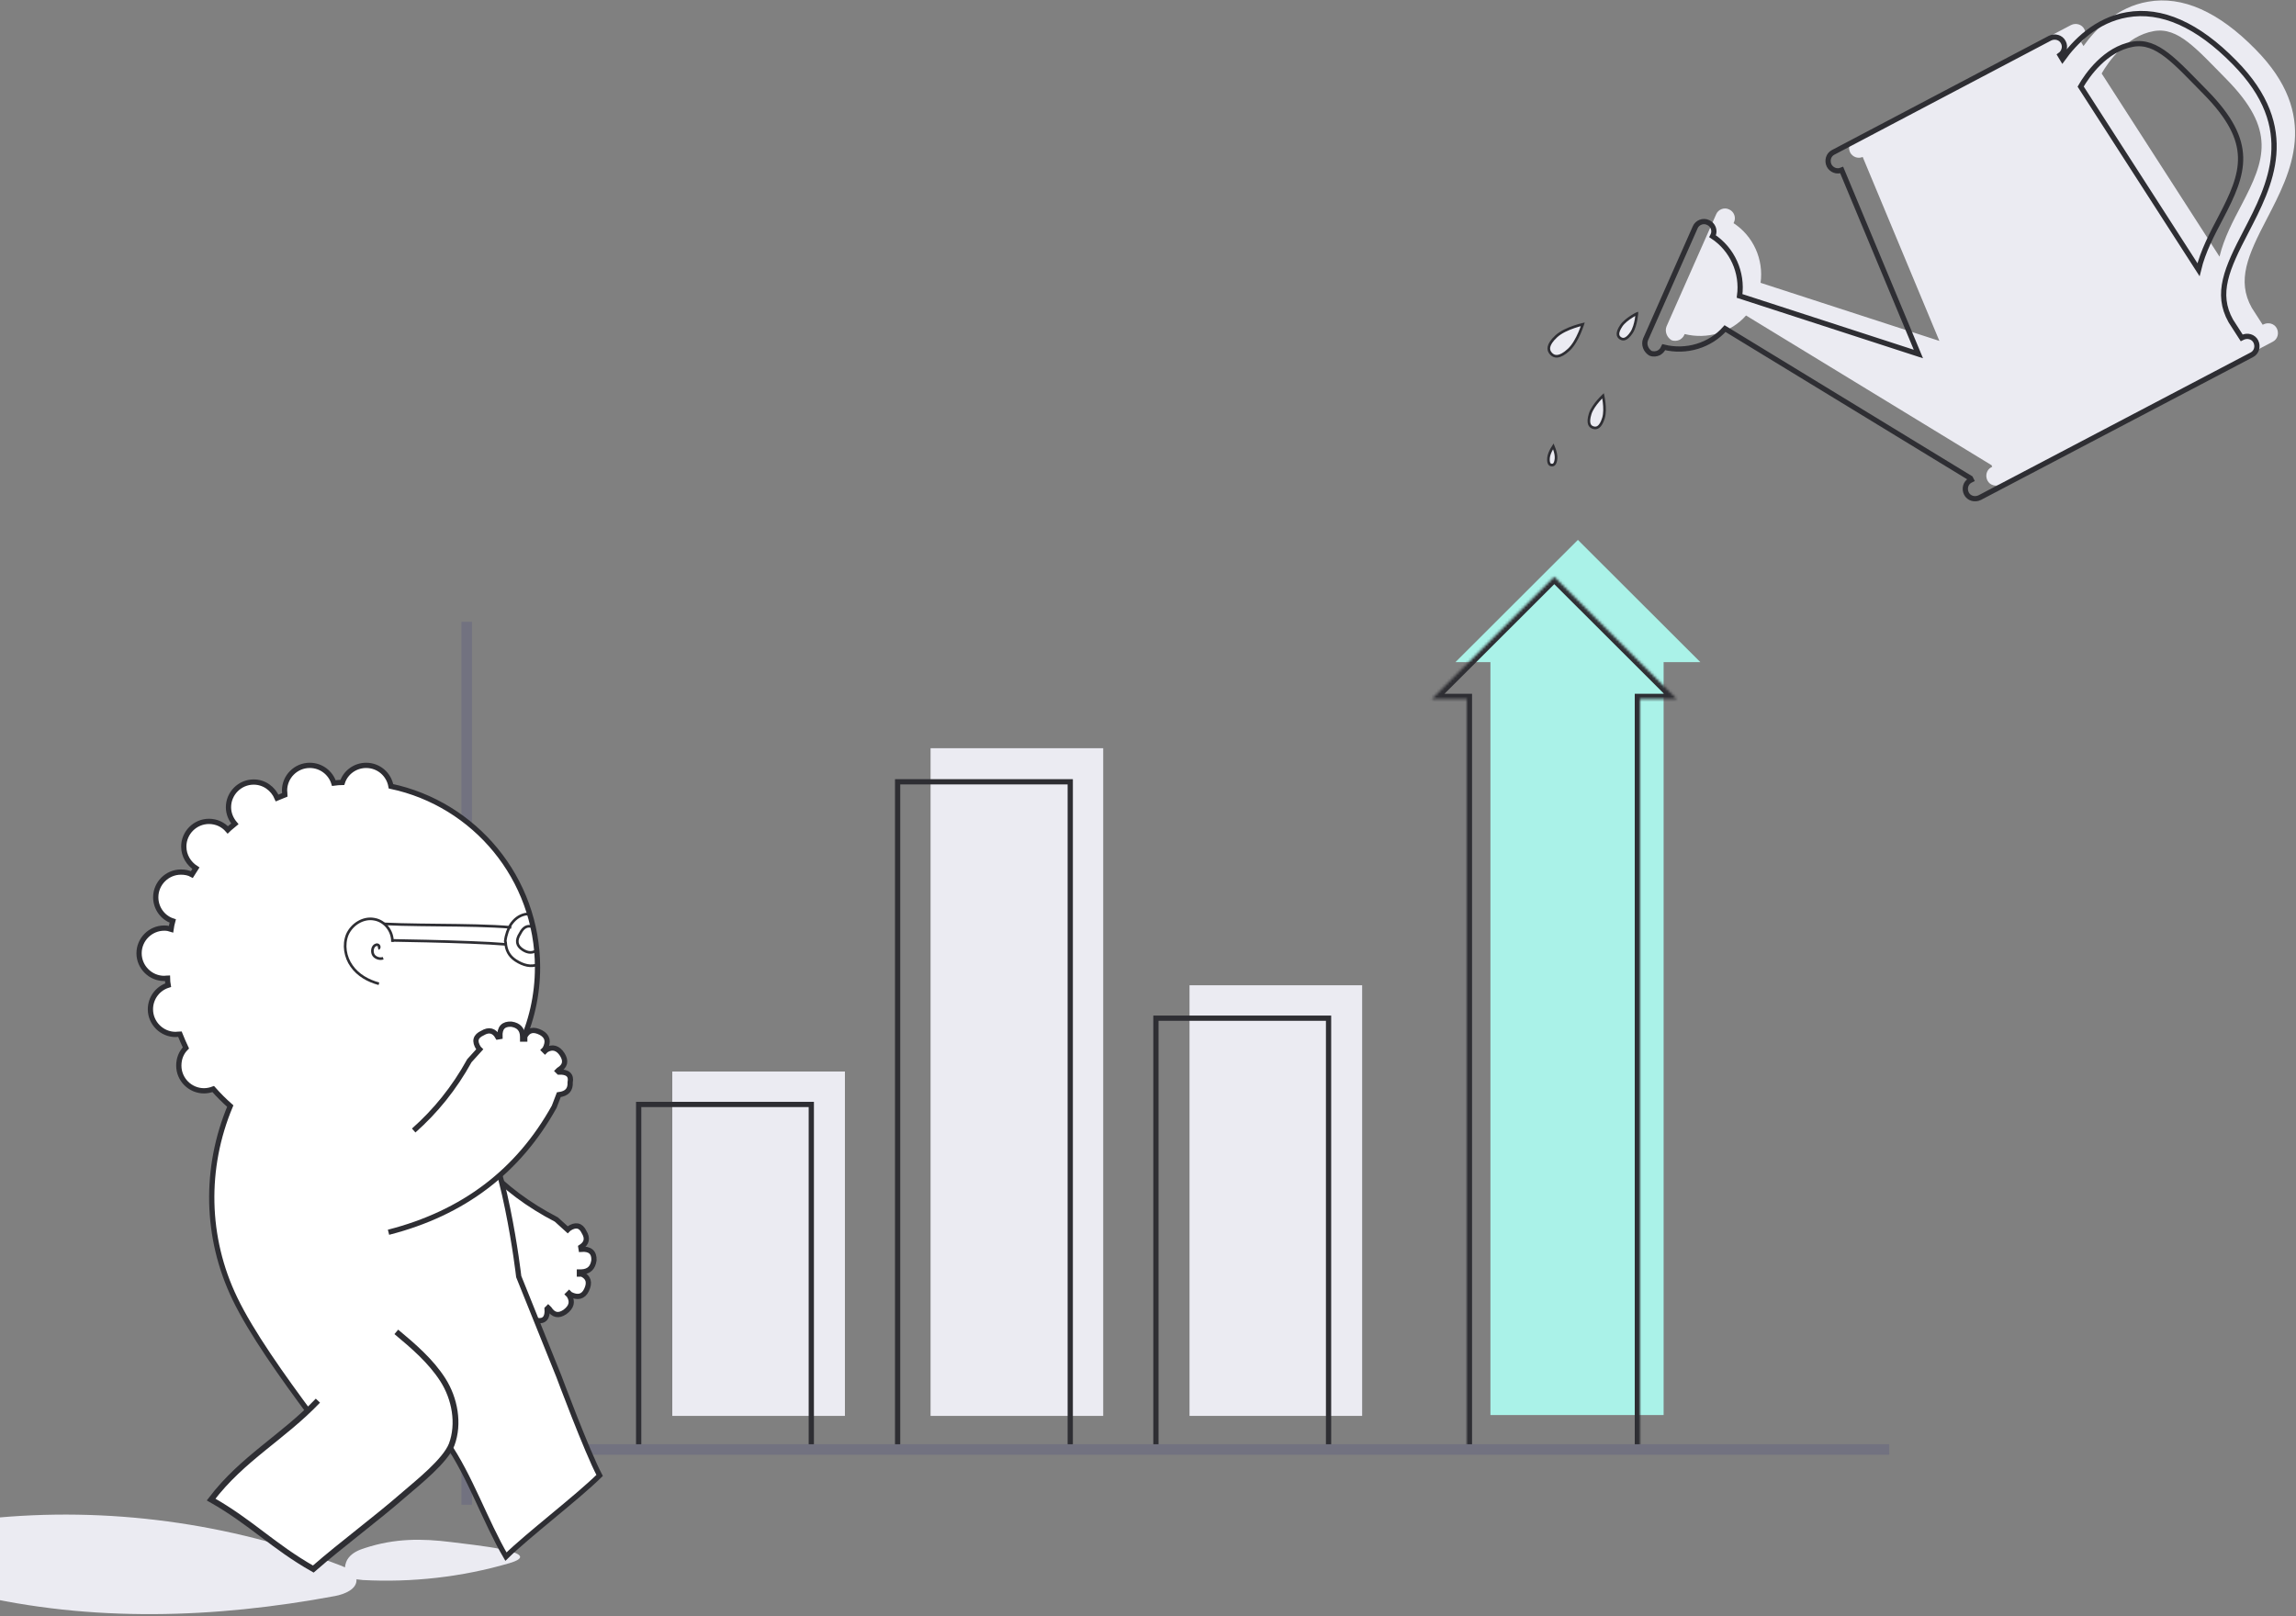 <?xml version="1.0" encoding="UTF-8"?> <svg xmlns="http://www.w3.org/2000/svg" width="875" height="616" viewBox="0 0 875 616" fill="none"><rect x="0" y="0" width="875" height="616" fill="#808080" stroke="none"/><path d="M177.863 237.02V573.609" stroke="#727280" stroke-width="4" stroke-miterlimit="10"></path><path d="M321.997 408.453H256.207V539.725H321.997V408.453Z" fill="#EBEBF2"></path><path d="M519.114 375.57H453.324V539.723H519.114V375.57Z" fill="#EBEBF2"></path><path d="M420.427 285.211H354.637V539.724H420.427V285.211Z" fill="#EBEBF2"></path><path fill-rule="evenodd" clip-rule="evenodd" d="M554.664 252.403L601.333 205.801L648.002 252.403H634V539.397H568V252.403H554.664Z" fill="#AAF2E8"></path><mask id="path-6-inside-1_0_1" fill="white"><path fill-rule="evenodd" clip-rule="evenodd" d="M545.664 266.454L592.333 219.852L639.002 266.454H625V553.448H559V266.454H545.664Z"></path></mask><path d="M592.333 219.852L593.746 218.436L592.333 217.025L590.92 218.436L592.333 219.852ZM545.664 266.454L544.251 265.039L540.831 268.454H545.664V266.454ZM639.002 266.454V268.454H643.835L640.415 265.039L639.002 266.454ZM625 266.454V264.454H623V266.454H625ZM625 553.448V555.448H627V553.448H625ZM559 553.448H557V555.448H559V553.448ZM559 266.454H561V264.454H559V266.454ZM590.92 218.436L544.251 265.039L547.077 267.869L593.746 221.267L590.92 218.436ZM640.415 265.039L593.746 218.436L590.92 221.267L637.589 267.869L640.415 265.039ZM625 268.454H639.002V264.454H625V268.454ZM627 553.448V266.454H623V553.448H627ZM559 555.448H625V551.448H559V555.448ZM557 266.454V553.448H561V266.454H557ZM545.664 268.454H559V264.454H545.664V268.454Z" fill="#2E2E33" mask="url(#path-6-inside-1_0_1)"></path><path d="M309.185 421.004H243.395V552.276H309.185V421.004Z" stroke="#2E2E33" stroke-width="2" stroke-miterlimit="10"></path><path d="M506.31 388.121H440.52V552.274H506.31V388.121Z" stroke="#2E2E33" stroke-width="2" stroke-miterlimit="10"></path><path d="M407.872 298.012H342.082V552.525H407.872V298.012Z" stroke="#2E2E33" stroke-width="2" stroke-miterlimit="10"></path><path d="M720 552.527H153" stroke="#727280" stroke-width="4" stroke-miterlimit="10"></path><path d="M635.11 124.415L654.03 81.671C654.8 79.826 657.107 78.903 658.953 79.826C660.799 80.594 661.722 82.901 660.799 84.746L660.645 85.053C668.182 89.974 672.182 98.892 670.951 107.81L739.095 129.951L709.869 59.837C708.023 60.606 706.023 59.837 705.1 58.146C704.177 56.301 704.792 53.994 706.638 53.072L789.242 9.558C791.088 8.636 793.395 9.251 794.318 11.096C795.241 12.787 794.626 14.94 793.087 16.016L794.01 17.554C798.625 11.096 806.778 2.639 818.622 0.641C831.697 -1.666 845.542 4.484 859.54 18.784C884.459 44 873.076 65.68 864 83.208C856.617 97.354 852.31 106.887 858.155 117.343L862.308 123.8L862.616 123.647C864.462 122.724 866.769 123.339 867.692 125.184C868.615 127.029 868 129.336 866.154 130.258L762.476 184.688C760.631 185.611 758.323 184.996 757.4 183.151C756.477 181.306 757.093 178.999 758.939 178.077L759.246 177.923L758.939 177.308L665.413 120.264C659.722 126.722 650.646 129.489 642.032 127.337L641.878 127.644C641.571 128.413 640.955 129.028 640.186 129.489C639.263 129.951 638.033 130.104 636.956 129.643C635.264 128.567 634.341 126.414 635.11 124.415ZM854.31 77.981C863.231 60.913 867.538 49.535 848.464 30.162C837.081 18.63 830.005 10.174 820.776 11.865C810.316 13.71 803.394 23.704 800.933 28.009L845.849 97.815C847.541 90.743 851.079 84.131 854.31 77.981Z" fill="#EBEBF2"></path><path d="M627.11 129.408L646.03 86.663C646.8 84.818 649.107 83.895 650.953 84.818C652.799 85.587 653.722 87.893 652.799 89.738L652.645 90.046C660.182 94.966 664.182 103.884 662.951 112.802L731.095 134.943L701.869 64.829C700.023 65.598 698.023 64.829 697.1 63.138C696.177 61.293 696.792 58.987 698.638 58.064L781.242 14.551C783.088 13.628 785.395 14.243 786.318 16.088C787.241 17.78 786.626 19.932 785.087 21.009L786.01 22.546C790.625 16.088 798.778 7.632 810.622 5.633C823.697 3.326 837.542 9.477 851.54 23.776C876.459 48.992 865.076 70.672 856 88.201C848.617 102.346 844.31 111.879 850.155 122.335L854.308 128.793L854.616 128.639C856.462 127.716 858.769 128.331 859.692 130.176C860.615 132.022 860 134.328 858.154 135.25L754.476 189.681C752.631 190.603 750.323 189.988 749.4 188.143C748.477 186.298 749.093 183.992 750.939 183.069L751.246 182.915L750.939 182.3L657.413 125.256C651.722 131.714 642.646 134.482 634.032 132.329L633.878 132.637C633.571 133.405 632.955 134.02 632.186 134.482C631.263 134.943 630.033 135.097 628.956 134.635C627.264 133.559 626.341 131.406 627.11 129.408ZM846.31 82.973C855.231 65.906 859.538 54.528 840.464 35.154C829.081 23.622 822.005 15.166 812.776 16.857C802.316 18.702 795.394 28.696 792.933 33.002L837.849 102.808C839.541 95.735 843.079 89.123 846.31 82.973Z" stroke="#2E2E33" stroke-width="2" stroke-miterlimit="10"></path><path d="M597.865 133.309C596.074 134.965 594.672 135.659 593.595 135.791C592.555 135.918 591.747 135.53 591.085 134.815C590.422 134.101 590.096 133.267 590.303 132.241C590.518 131.179 591.319 129.836 593.109 128.181C594.852 126.569 597.557 125.378 599.876 124.586C601.027 124.194 602.067 123.904 602.818 123.714C602.952 123.68 603.076 123.649 603.191 123.621C603.154 123.733 603.114 123.855 603.07 123.985C602.822 124.719 602.453 125.731 601.973 126.847C601.004 129.095 599.608 131.697 597.865 133.309Z" fill="#EBEBF2" stroke="#2E2E33"></path><path d="M611.081 159.361C610.516 161.193 609.842 162.199 609.183 162.696C608.554 163.171 607.883 163.225 607.172 163.006C606.461 162.788 605.936 162.367 605.683 161.621C605.419 160.839 605.427 159.63 605.991 157.797C606.537 156.027 607.902 154.155 609.172 152.698C609.801 151.976 610.395 151.369 610.832 150.942C610.86 150.915 610.887 150.888 610.914 150.862C610.922 150.899 610.929 150.936 610.937 150.974C611.058 151.572 611.207 152.408 611.321 153.358C611.551 155.276 611.626 157.59 611.081 159.361Z" fill="#EBEBF2" stroke="#2E2E33"></path><path d="M621.761 126.794C620.799 128.226 619.962 128.91 619.277 129.163C618.628 129.404 618.051 129.281 617.504 128.914C616.957 128.548 616.625 128.062 616.601 127.37C616.576 126.642 616.892 125.609 617.854 124.177C618.781 122.798 620.44 121.54 621.915 120.612C622.645 120.153 623.315 119.783 623.802 119.529C623.806 119.527 623.81 119.525 623.814 119.523C623.813 119.527 623.813 119.531 623.813 119.536C623.761 120.082 623.673 120.842 623.524 121.69C623.224 123.405 622.688 125.415 621.761 126.794Z" fill="#EBEBF2" stroke="#2E2E33"></path><path d="M592.999 174.775C592.897 175.926 592.628 176.566 592.336 176.904C592.068 177.212 591.739 177.315 591.335 177.279C590.931 177.243 590.625 177.085 590.416 176.733C590.188 176.35 590.036 175.673 590.139 174.521C590.235 173.434 590.796 172.17 591.368 171.14C591.582 170.755 591.792 170.412 591.97 170.134C592.097 170.439 592.243 170.814 592.386 171.23C592.767 172.344 593.096 173.688 592.999 174.775Z" fill="#EBEBF2" stroke="#2E2E33"></path><path d="M172 587.829C160.654 586.409 150.461 586.384 139.115 590.077C136.846 590.787 134.435 591.781 132.875 593.77C132.024 594.764 131.599 596.184 131.457 597.462C131.031 597.32 130.606 597.036 130.18 596.894C87.492 580.42 40.833 574.171 -4.692 578.857C-10.081 579.425 -15.612 580.135 -20.151 583.118C-24.689 585.958 -28.093 591.639 -26.674 596.752C-24.973 603.285 -17.314 606.126 -10.649 607.688C35.018 618.482 81.819 616.919 127.628 608.398C131.457 607.688 136.137 605.7 135.853 602.007C136.562 602.149 137.413 602.149 138.264 602.291C156.985 603.285 175.989 601.155 194 595.9C209.056 591.507 179.534 588.869 172 587.829Z" fill="#EBEBF2"></path><path d="M184.841 444.453C192.278 452.561 201.338 459.318 212.02 464.859L216.347 468.777L216.753 468.372C219.322 466.615 221.35 467.021 222.567 469.588C224.054 472.021 223.649 473.913 221.35 475.399L221.485 476.21C224.866 475.94 226.488 477.426 226.353 480.399C225.948 483.237 224.46 484.723 221.621 484.858H220.809V485.669H221.756C224.325 486.885 224.866 488.912 223.514 491.75C222.297 494.318 220.133 494.858 217.293 493.372L216.888 492.966L216.482 493.372L216.888 493.777C218.375 496.21 217.834 498.237 215.265 500.129C212.831 501.75 210.938 501.345 209.316 498.912L208.91 498.507L208.504 498.912C208.775 502.291 207.423 503.777 204.718 503.372C202.014 503.642 200.391 502.156 199.85 499.183L195.118 497.561C170.102 484.588 153.605 464.048 145.492 435.805" fill="white"></path><path d="M184.841 444.453C192.278 452.561 201.338 459.318 212.02 464.859L216.347 468.777L216.753 468.372C219.322 466.615 221.35 467.021 222.567 469.588C224.054 472.021 223.649 473.913 221.35 475.399L221.485 476.21C224.866 475.94 226.488 477.426 226.353 480.399C225.948 483.237 224.46 484.723 221.621 484.858H220.809V485.669H221.756C224.325 486.885 224.866 488.912 223.514 491.75C222.297 494.318 220.133 494.858 217.293 493.372L216.888 492.966L216.482 493.372L216.888 493.777C218.375 496.21 217.834 498.237 215.265 500.129C212.831 501.75 210.938 501.345 209.316 498.912L208.91 498.507L208.504 498.912C208.775 502.291 207.423 503.777 204.718 503.372C202.014 503.642 200.391 502.156 199.85 499.183L195.118 497.561C170.102 484.588 153.605 464.048 145.492 435.805" stroke="#2E2E33" stroke-width="2" stroke-miterlimit="10"></path><path d="M228.514 562.424C223.646 553.235 212.964 524.586 212.964 524.586C212.964 524.586 202.823 499.316 197.684 486.613C197.684 486.613 192.276 438.911 180.106 422.425C195.25 409.452 204.851 390.263 204.851 368.776C204.851 334.858 180.917 306.48 149.006 299.723C148.194 295.128 144.273 291.75 139.54 291.75C135.348 291.75 131.697 294.453 130.48 298.236C129.399 298.236 128.317 298.372 127.235 298.507C126.018 294.588 122.367 291.75 118.04 291.75C112.767 291.75 108.44 296.074 108.44 301.345C108.44 301.885 108.575 302.426 108.575 302.966C107.493 303.372 106.547 303.777 105.6 304.182C104.113 300.669 100.732 298.101 96.676 298.101C91.402 298.101 87.075 302.426 87.075 307.696C87.075 310.128 88.022 312.29 89.509 314.047C88.563 314.858 87.616 315.534 86.805 316.344C85.047 314.317 82.478 313.101 79.638 313.101C74.365 313.101 70.038 317.425 70.038 322.696C70.038 326.209 71.931 329.182 74.635 330.939C74.094 331.75 73.689 332.561 73.148 333.371C71.931 332.696 70.443 332.425 68.956 332.425C63.682 332.425 59.355 336.75 59.355 342.02C59.355 346.209 62.06 349.858 65.846 351.074C65.575 352.155 65.305 353.101 65.17 354.182C64.358 353.912 63.547 353.777 62.601 353.777C57.327 353.777 53 358.101 53 363.371C53 368.641 57.327 372.966 62.601 372.966C63.006 372.966 63.412 372.83 63.818 372.83C63.818 373.776 63.953 374.722 64.088 375.533C60.167 376.749 57.327 380.398 57.327 384.722C57.327 389.993 61.654 394.317 66.928 394.317C67.468 394.317 68.009 394.182 68.55 394.182C69.226 395.938 70.038 397.695 70.849 399.452C69.091 401.209 68.144 403.506 68.144 406.209C68.144 411.479 72.472 415.803 77.745 415.803C78.962 415.803 80.179 415.533 81.261 415.127C83.289 417.425 85.453 419.587 87.751 421.614C77.88 445.127 78.286 471.749 89.509 494.992C101.949 520.938 136.701 561.343 145.219 576.343L166.719 553.64L170.235 549.856C179.159 562.694 184.974 579.991 192.816 593.369C201.2 585.126 219.725 571.072 228.514 562.424Z" fill="white" stroke="#2E2E33" stroke-width="2" stroke-miterlimit="10"></path><path d="M157.659 430.939C165.907 423.642 173.074 414.858 178.889 404.318L182.81 399.994L182.404 399.588C180.646 396.885 181.187 394.994 183.892 393.777C186.326 392.291 188.354 392.831 189.706 395.264L190.517 395.129C190.382 391.75 191.87 390.264 194.844 390.399C197.684 390.804 199.171 392.426 199.171 395.264V396.075H199.983V395.129C201.335 392.561 203.363 392.156 206.203 393.642C208.637 394.994 209.178 397.021 207.69 399.858L207.285 400.264L207.69 400.669L208.096 400.264C210.53 398.777 212.693 399.453 214.316 402.021C215.803 404.453 215.398 406.345 212.964 407.831L212.558 408.237L212.964 408.642C216.344 408.507 217.832 409.858 217.291 412.561C217.426 415.399 216.074 416.885 212.964 417.291L211.206 421.885C197.549 446.48 176.59 462.426 148.059 469.723" fill="white"></path><path d="M157.659 430.939C165.907 423.642 173.074 414.858 178.889 404.318L182.81 399.994L182.404 399.588C180.646 396.885 181.187 394.994 183.892 393.777C186.326 392.291 188.354 392.831 189.706 395.264L190.517 395.129C190.382 391.75 191.87 390.264 194.844 390.399C197.684 390.804 199.171 392.426 199.171 395.264V396.075H199.983V395.129C201.335 392.561 203.363 392.156 206.203 393.642C208.637 394.994 209.178 397.021 207.69 399.858L207.285 400.264L207.69 400.669L208.096 400.264C210.53 398.777 212.693 399.453 214.316 402.021C215.803 404.453 215.398 406.345 212.964 407.831L212.558 408.237L212.964 408.642C216.344 408.507 217.832 409.858 217.291 412.561C217.426 415.399 216.074 416.885 212.964 417.291L211.206 421.885C197.549 446.48 176.59 462.426 148.059 469.723" stroke="#2E2E33" stroke-width="2" stroke-miterlimit="10"></path><path d="M194.575 352.559C193.764 353.911 192.817 356.208 192.547 358.776L192.682 359.181C192.817 362.154 194.034 364.451 196.468 366.073C199.578 368.1 202.418 368.64 204.852 367.694C204.852 365.803 204.717 363.911 204.581 362.154C203.094 363.37 201.201 363.37 199.173 362.019C196.874 360.532 196.468 358.505 198.226 355.803C199.443 353.37 201.066 352.559 203.094 353.37C202.688 351.749 202.283 349.992 201.742 348.505C201.201 348.505 200.66 348.37 200.119 348.505C197.685 349.046 195.927 350.532 194.575 352.559Z" stroke="#2E2E33" stroke-miterlimit="10"></path><path d="M192.957 359.993C178.759 358.777 142.926 358.371 142.926 358.371" stroke="#2E2E33" stroke-miterlimit="10"></path><path d="M139.676 351.75C155.902 353.101 178.619 352.155 194.845 353.507" stroke="#2E2E33" stroke-miterlimit="10"></path><path d="M149.548 359.047C149.683 354.993 146.709 351.074 142.652 350.398C138.46 349.587 134.133 352.29 132.375 356.209C130.753 360.128 131.564 364.857 133.998 368.236C136.432 371.749 140.353 373.911 144.41 374.992" fill="white"></path><path d="M149.548 359.047C149.683 354.993 146.709 351.074 142.652 350.398C138.46 349.587 134.133 352.29 132.375 356.209C130.753 360.128 131.564 364.857 133.998 368.236C136.432 371.749 140.353 373.911 144.41 374.992" stroke="#2E2E33" stroke-miterlimit="10"></path><path d="M144.139 361.613C144.816 361.343 144.545 360.262 143.869 360.126C143.193 359.991 142.517 360.532 142.246 361.072C141.706 362.153 141.841 363.64 142.652 364.451C143.463 365.262 144.816 365.667 146.033 365.262" stroke="#2E2E33" stroke-miterlimit="10"></path><path d="M151.034 507.695C157.524 513.101 164.15 518.776 168.747 525.938C173.345 533.101 175.103 542.695 172.128 550.668C169.694 556.884 159.282 565.127 154.279 569.452C142.65 579.587 130.886 588.1 119.392 598.1C104.113 589.451 95.729 580.262 80.449 571.614C92.484 555.803 107.763 547.965 121.15 533.911" fill="white"></path><path d="M151.034 507.695C157.524 513.101 164.15 518.776 168.747 525.938C173.345 533.101 175.103 542.695 172.128 550.668C169.694 556.884 159.282 565.127 154.279 569.452C142.65 579.587 130.886 588.1 119.392 598.1C104.113 589.451 95.729 580.262 80.449 571.614C92.484 555.803 107.763 547.965 121.15 533.911" stroke="#2E2E33" stroke-width="2.217" stroke-miterlimit="10"></path></svg> 